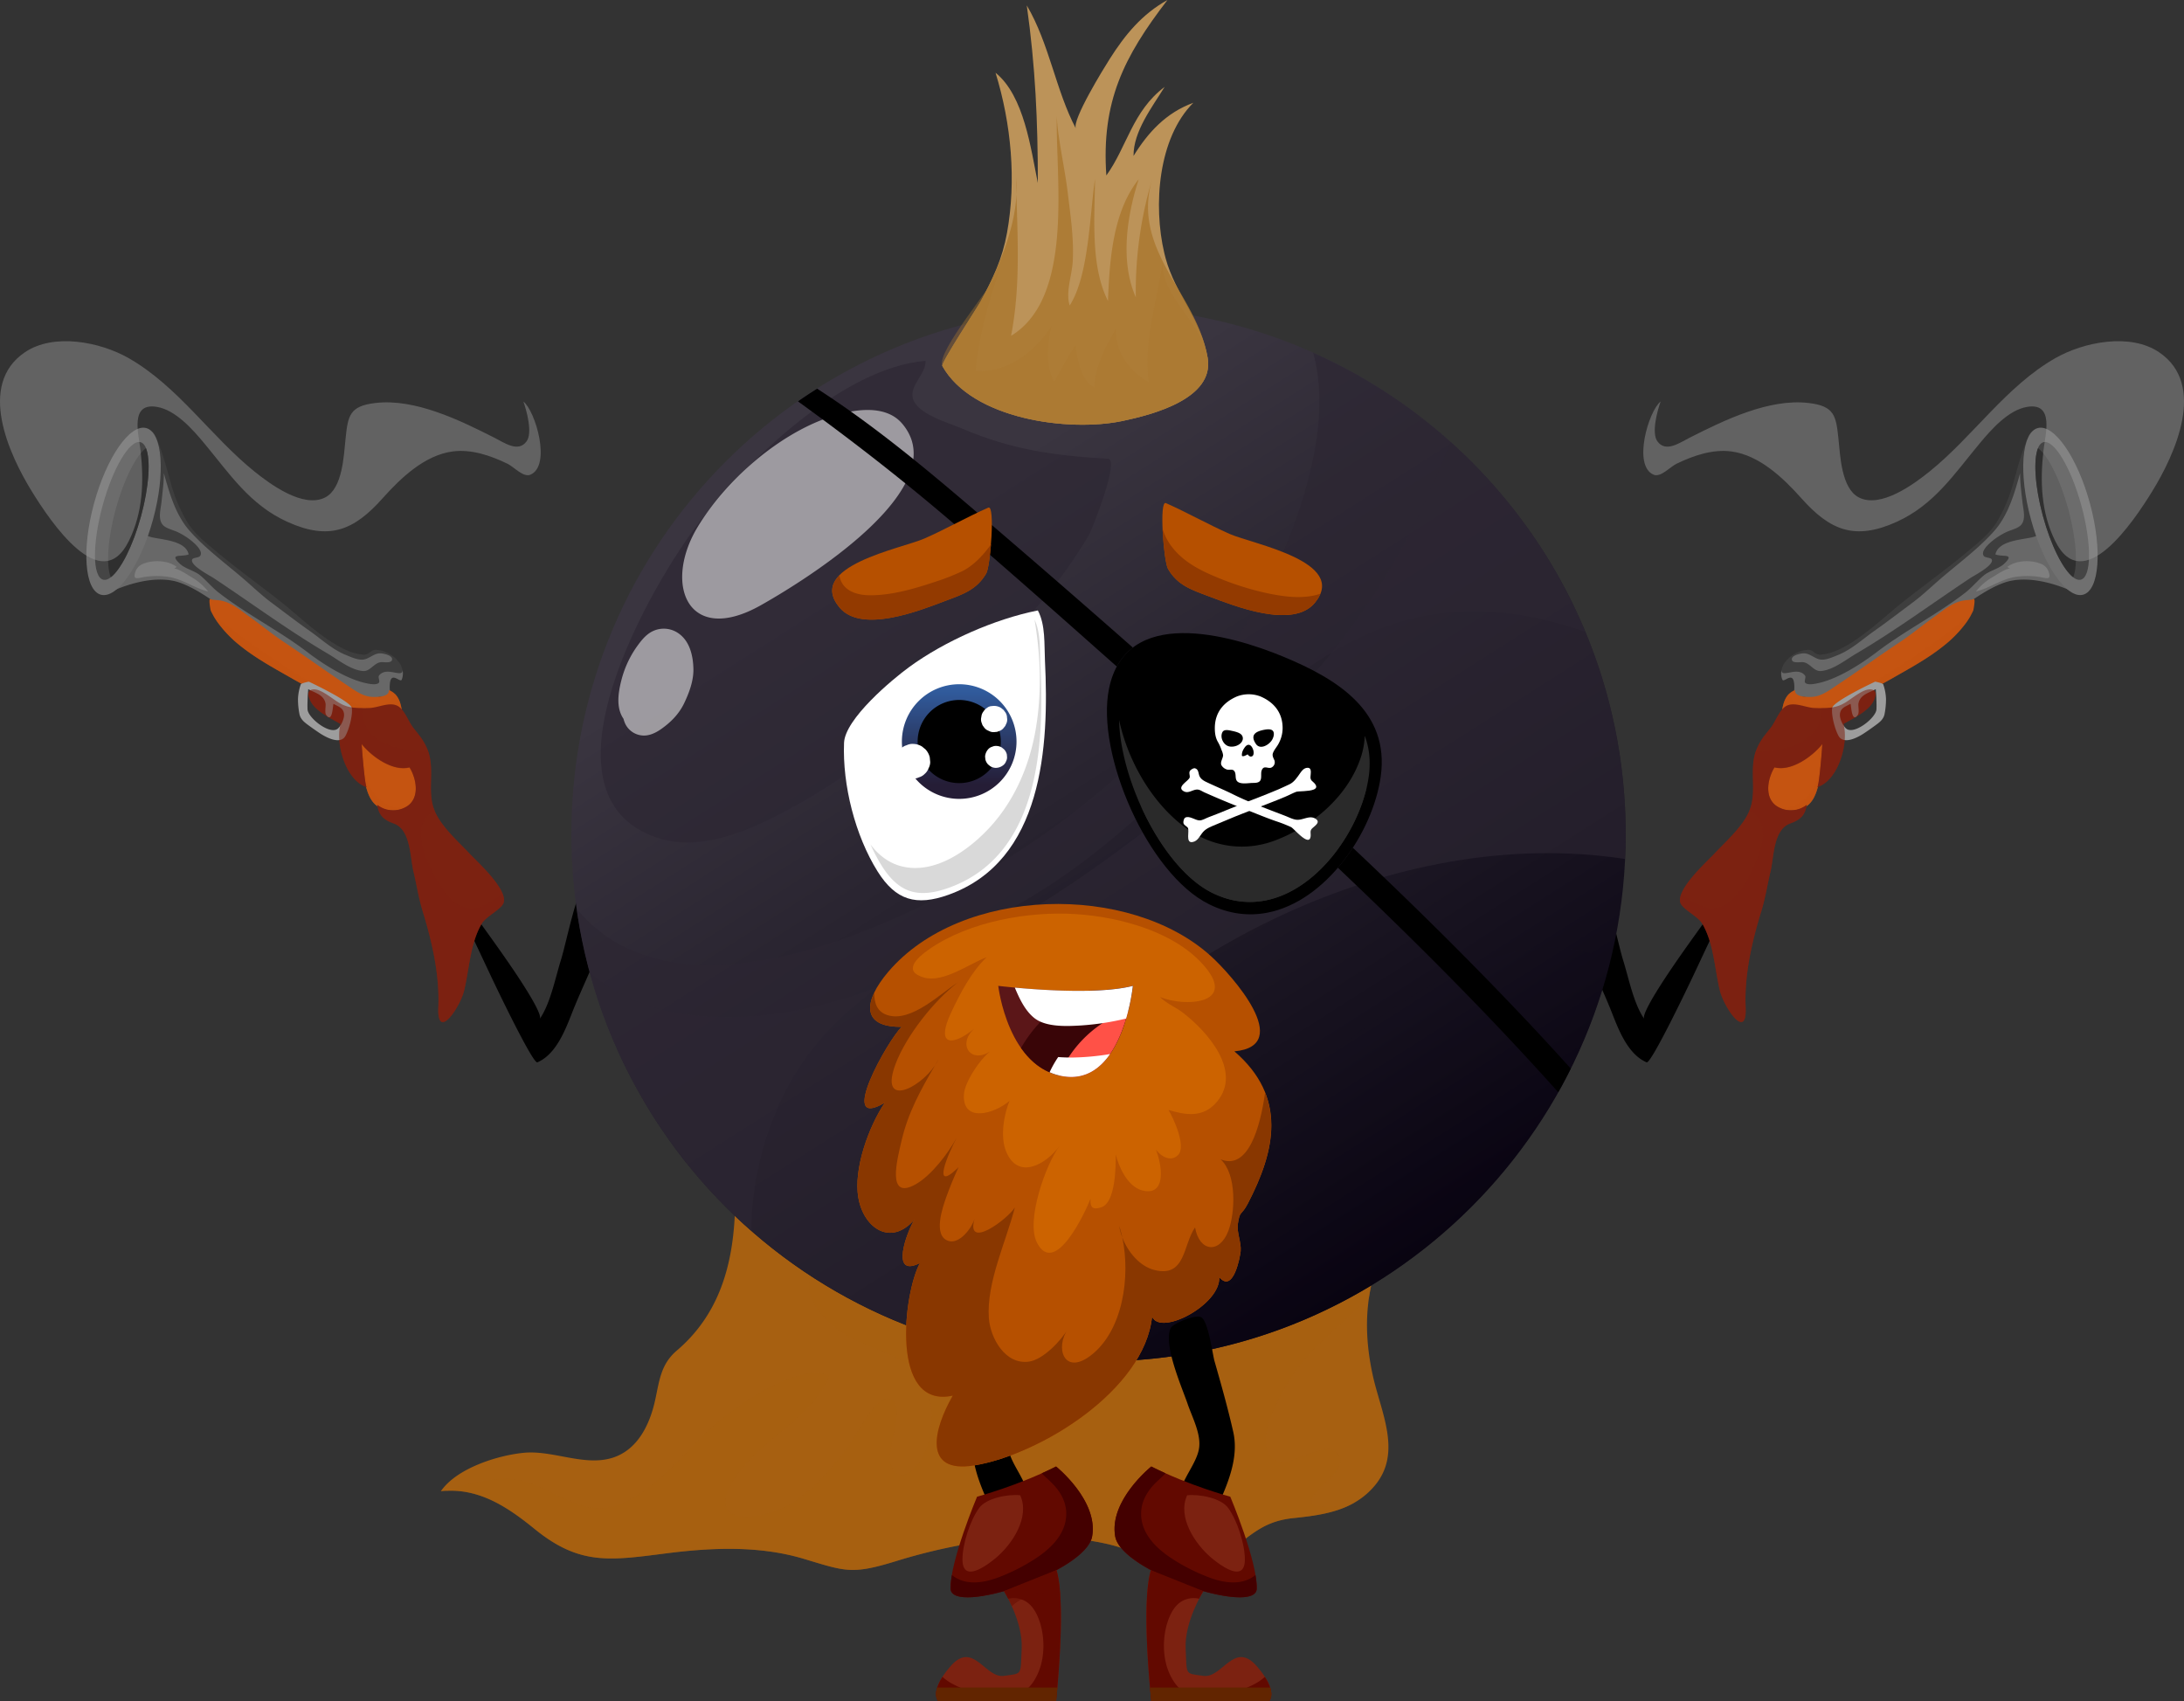 <svg xmlns="http://www.w3.org/2000/svg" xmlns:xlink="http://www.w3.org/1999/xlink" viewBox="0 0 1685.74 1313.11"><rect x="0" y="0" width="1685.74" height="1313.11" fill="#333333" stroke="none"/><defs><style>.cls-1{isolation:isolate;}.cls-2{fill:#3e3e3e;}.cls-10,.cls-12,.cls-3,.cls-9{fill:#9d9d9d;}.cls-13,.cls-15,.cls-19,.cls-22,.cls-23,.cls-3,.cls-30{mix-blend-mode:multiply;}.cls-10,.cls-12,.cls-15,.cls-22,.cls-3{opacity:0.45;}.cls-4{fill:#707070;}.cls-5{fill:#454545;}.cls-6,.cls-7{fill:#c55411;}.cls-7{mix-blend-mode:color-burn;opacity:0.52;}.cls-13,.cls-8{fill:#7c2211;}.cls-10,.cls-17,.cls-36{mix-blend-mode:screen;}.cls-11{fill:#2f2f2f;}.cls-13{opacity:0.55;}.cls-14,.cls-15{fill:#a76011;}.cls-16{fill:url(#Безымянный_градиент_116);}.cls-17{fill:#2c2632;opacity:0.64;}.cls-18{fill:#fcfcfc;opacity:0.53;}.cls-19{opacity:0.59;fill:url(#Безымянный_градиент_116-2);}.cls-20,.cls-22{fill:#620900;}.cls-21{fill:#400;}.cls-23{fill:#622500;}.cls-24{fill:#bc9359;}.cls-25{fill:#fff;}.cls-26{fill:#b65000;}.cls-27{fill:#cc6300;}.cls-28{fill:#5b1618;}.cls-29,.cls-30{fill:#ab7830;}.cls-29{opacity:0.84;}.cls-30{opacity:0.39;}.cls-31{fill:#d9d9d9;}.cls-32{fill:#893700;}.cls-33{fill:#390507;}.cls-34{fill:#ff5147;}.cls-35{fill:#933a00;}.cls-36{fill:#2a2a2a;}.cls-37{fill:url(#Безымянный_градиент_110);}</style><linearGradient id="Безымянный_градиент_116" x1="696.19" y1="405.46" x2="1092.58" y2="1028.36" gradientUnits="userSpaceOnUse"><stop offset="0" stop-color="#3a3540"/><stop offset="1" stop-color="#05000e"/></linearGradient><linearGradient id="Безымянный_градиент_116-2" x1="678.13" y1="416.93" x2="1074.53" y2="1039.85" xlink:href="#Безымянный_градиент_116"/><linearGradient id="Безымянный_градиент_110" x1="740.38" y1="605.18" x2="740.38" y2="512.22" gradientUnits="userSpaceOnUse"><stop offset="0" stop-color="#251d36"/><stop offset="1" stop-color="#346dba"/></linearGradient></defs><g class="cls-1"><g id="Слой_2" data-name="Слой 2"><g id="_Layer_" data-name="&lt;Layer&gt;"><path d="M353.58,688.14c12.77,18.44,26.22,36.4,38.94,54.91,3.66,5.31,27,39.13,24.11,43.35,8.23-12,11.83-31,16.33-45.47,5.47-17.52,15.05-72.94,32.53-82.2,23.79-12.61,3.36,54.7.51,63.44-6.57,20.27-16.68,39.77-24.47,59.59-5.27,13.41-12.37,32-26.75,38.16-3.52,1.5-34.3-63.16-37-69-9.43-20-18.71-40.27-29.1-59.74A2.91,2.91,0,0,1,353.58,688.14Z"/><path class="cls-2" d="M106.94,341.47c-.63,1-1.16,1.92-1.51,2.52-6,10.12-12,20.21-16.44,31.13a135.74,135.74,0,0,0-7,24.44c-1.54,7.85-.65,15.37-.65,23.38,0,3.75,1.12,35.33,1.26,35.27,15.36-7.8,38.26-14.42,55.34-8.78,15.81,5.21,32.23,19,46.11,28,20.38,13.23,39.51,28.41,59.84,41.47,12.92,8.29,24.87,15.63,29.77,31.14,5.24,16.62,3.66,35.49,7.69,52.51,2.26,9.53,4.78,18.5,14.15,21.8,6.7,2.35,19.64,1.4,24.16-4.23,8.7-10.83-4.93-46.61-7.91-59.79-2.33-10.3-11-18.83-11-29.76,0-14.59,8.05-3,9.27-6,4.69-11.62-9.14-23.19-20.5-23-3.18.07-4.82,4-9,3.73-20.88-1.33-46.65-27.24-62.17-39.57C201.09,452,183.09,439.2,166.15,425c-8.09-6.79-16.34-13.32-21.84-22.43A119.16,119.16,0,0,1,132,373.42c-3.26-11.42-5.85-22.37-10.57-33.31-.81-1.89-2.11-6.41-4.34-7.1C113.44,331.91,109.33,337.62,106.94,341.47Z"/><path class="cls-3" d="M82.46,425.87c5.26-7.66,9.12-16.26,13.05-24.48,6.83,4.71,13.46,11.26,21.46,13.23,8.2,2,26.45,2.56,28.65,13.3-5.57,2.16-15.44-1.1-6.88,7.1,4.18,4,11.16,5.32,15.7,9,5,4.1,9,9.16,14.17,13.22,21.85,17,46.63,29.32,68.66,46.09,12,9.17,29.62,20.48,44.83,23.86,2.32.52,8.26,1.88,10.3-.2,1.1-1.14-.79-4.29.09-5.49,5.69-7.66,18.34,2.18,18.22-4.23a12.51,12.51,0,0,1-.64,7.28c-1.22,3-9.31-8.6-9.27,6a24.42,24.42,0,0,0,1.43,7.87,28.37,28.37,0,0,0-7.47-.82c-26.94,2,5.21,51.3-14.37,59.86-2.76-15.64-1.95-32.44-6.69-47.44-4.9-15.51-16.85-22.85-29.77-31.14-20.33-13.06-39.46-28.24-59.84-41.47-13.87-9-30.3-22.79-46.11-28-17.08-5.64-40,1-55.34,8.78-.11.06-.9-21.36-1.17-31C81.8,426.76,82.14,426.32,82.46,425.87Z"/><path class="cls-4" d="M72.6,388.49C62.93,424,65.28,455.56,77.85,459s30.61-22.59,40.28-58.1,7.33-67.07-5.24-70.5S82.28,353,72.6,388.49Z"/><path class="cls-5" d="M79.19,390.28c-8,29.31-7.83,54.87.38,57.11s21.31-19.72,29.29-49,7.81-54.87-.38-57.1S87.16,361,79.19,390.28Z"/><path class="cls-6" d="M169.63,463.4c-2.78-.4-4.92-.23-7.35-1.06-1.5-.5.25,8.61.37,8.9a53.71,53.71,0,0,0,6.15,10.2,92,92,0,0,0,17,17.26c12.43,9.92,26.51,17.46,40.28,25.33,11.67,6.68,43.09,22.74,43.09,22.74s7.27,35.14,12.17,55.78c2.26,9.53,4.78,18.5,14.15,21.8,6.7,2.35,19.64,1.4,24.16-4.23,8.18-10.2,0-31.54-3-42.31-2.51-9-5.56-17-6.23-26.27-.53-7.47-2.4-16.11-10.35-18.91.77,5.44-9.37,5.36-12.61,5.26-7.67-.27-14-5.34-20.28-9.49-16.1-10.68-31.73-22.09-47.83-32.74-9.16-6.05-17.76-13.32-26.85-19.71-7.06-5-13.49-10.85-22.29-12.45A4.09,4.09,0,0,0,169.63,463.4Z"/><path class="cls-7" d="M175.8,483.11c22.75,17.28,46.47,33.83,71.55,47.56,13.6,7.46,47.49,25.89,57.56,5,4,4,5.14,10.25,5.54,15.89a56.14,56.14,0,0,0,.75,5.63c-.69-.08-1.37-.24-2.06-.29a9.38,9.38,0,0,0-1.06,0A21.61,21.61,0,0,0,297.77,560a27.74,27.74,0,0,0-6.58,5.59,36.92,36.92,0,0,0-8.38,34.23A35.18,35.18,0,0,0,290.2,614a30.41,30.41,0,0,0,5.48,4.83,17.89,17.89,0,0,0,3.4,2,34.54,34.54,0,0,0,4.52,1.79,29.37,29.37,0,0,0,4.91.79,20.58,20.58,0,0,0,6.35-.5,15.91,15.91,0,0,0,2.87-1l.26-.13c-5.49,4.18-16.45,4.75-22.45,2.65-9.37-3.3-11.89-12.27-14.15-21.8-4.9-20.64-12.17-55.78-12.17-55.78S237.8,530.71,226.12,524c-13.76-7.87-27.84-15.41-40.27-25.33a92,92,0,0,1-17-17.26,62.92,62.92,0,0,1-4.32-6.75C168.27,477.59,172.17,480.36,175.8,483.11Z"/><path class="cls-8" d="M323.4,567.22c-1.33-1.75-2.75-3.51-4.24-5.39-3.84-4.84-6.28-12.8-11.27-16.39-6.25-4.49-15.78.82-22.61,1-8.45.27-15.64.53-23.29-3.89-5-2.87-12.38-9.37-18.07-10.39-4.17-.76-7.87,1.15-4.46,8.45,3.86,8.26,15.92,13.7,23.4,18.08-4.15,14.65,3.85,43.62,20.19,48.76-1.4-.44-3.78-29.9-3.86-33.26,7.6,9.62,23.94,21.38,36.91,18,5.85,9.52,8.3,25.43-3.88,31.15a19.8,19.8,0,0,1-21-2.18c1.18,8.38,5.36,11.68,12.78,14.36,13.09,4.75,12.46,25.9,15.14,37,2.45,10.25,4,20.63,7.12,30.73,7.26,23.61,13.15,49.26,12.08,74.14-1.14,26.62,16.81-.08,19.9-12.89,4.08-16.89,4.64-36.45,13.64-51.76,3.23-5.51,15.35-11.13,16.87-16.11,3.18-10.43-20.28-31.44-26.25-37.82-9-9.63-22.55-21.36-27.37-34-5.51-14.45.53-30.36-4.68-45.19A44.65,44.65,0,0,0,323.4,567.22Z"/><path class="cls-9" d="M231.16,551.24c.78,3.78,3.61,6.09,6.56,8.26,3.1,2.27,6.23,4.5,9.44,6.62,4.65,3,15.54,8.91,19.46,1.89,2.78-5,5.71-15.76,4.94-21.55-.68-5.14-33.17-20.34-33.17-20.34s-5.09.91-6.21,2A38.82,38.82,0,0,0,230,539.47,60,60,0,0,0,231.16,551.24Zm6.34-13.6c.06-1.84.3-3.8.39-5.75,5.34,2.92,12.05,4.29,13.37,11,.38,2-.83,7.12.52,8.94,4.63,6.23,5-5.68,5.59-8.62,3.75,2.15,7.47,3,8.14,7.56.51,3.48-2,8.89-4.44,11.3-5.94,5.89-23.4-8-23.69-14.57C237.22,544.23,237.39,540.92,237.5,537.64Z"/><path class="cls-10" d="M239.09,487c-10.13-7.16-19.84-14.62-29.81-22.07-7.16-5.33-13.55-11.44-20.29-17.29-14.13-12.27-30.06-23.81-42.5-37.81-11-12.33-15.68-29.16-20.05-44.68.08,7.35-1.06,15.07-1.8,22.39-.54,5.33-3.09,13.71,1.44,18,2.79,2.64,8.17,3.64,11.63,5.43a52.81,52.81,0,0,1,12.69,8.71c1.87,1.83,5.88,5.9,4.34,9-1.05,2.14-5.74,1.39-6.44,3.2-1.74,4.48,13.83,12.44,16.46,14.18,29.42,19.5,57.87,40.61,88.36,58.5,7.88,4.64,17.52,12.51,27,13.34,5.46.47,8.11-5.72,13.4-6.77,2.29-.47,9.1,1.33,9.13-2.36,0-3.31-7.68-4.7-9.93-4.5-4.6.4-8,4.36-12.49,4.81-4.18.42-9.4-2-13.28-3.58C256.5,501.28,248.14,493.36,239.09,487Z"/><path class="cls-3" d="M110,435.37a9.91,9.91,0,0,0-5.58,6.24c-1.89,5.81,1.31,4.81,5.46,4a60,60,0,0,1,19.91-.4c11.21,1.62,20.35,8.83,30.86,11.3a43.44,43.44,0,0,0-12.24-10.67c-2.28-1.34-11.9-7.84-14.18-6.86a10.77,10.77,0,0,0,2.13-1.44c-6.61-5.17-18.29-5.53-25.86-2.38Z"/><path class="cls-11" d="M108.86,398.36c-6.26,22.95-15.63,41.32-23.36,47.18-3.69-9-2.45-29.56,3.81-52.51s15.63-41.31,23.35-47.16C116.33,354.83,115.11,375.42,108.86,398.36Z"/><path class="cls-12" d="M19.13,271.94c22.34-15.21,58.23-8,80,4.37,38.18,21.7,63.54,60.46,97.34,87.66,12,9.66,37.63,28.64,54.52,19.95,13.53-7,14.35-32.36,15.75-45.53,1.83-17.41,2.95-25,22.88-27.34,30.7-3.66,65.3,13.28,91.87,26.74,7.9,4,18.59,11.74,25,2.79,4.78-6.63-.18-24.25-2.53-30.69,9.32,7.25,21.85,49.69,5.36,56.52-5.39,2.23-12.55-6-17.59-8.47-13.12-6.35-28-11.44-42.51-9.48-21.57,2.92-40,20.55-53.93,36.17-22,24.65-41.08,32.78-73.35,18.2-29.15-13.17-44.65-37.1-64.37-60.77-8.79-10.56-22-25.57-36.36-28-21.34-3.65-14.16,21.23-12.78,33.24,2.78,24.05,1.94,48.2-9,70.28-21.4,43.37-60.37-14.9-74.6-37.89C6.92,350.74-17.75,297,19.13,271.94Z"/><path class="cls-13" d="M243.92,532.2c5.69,1,13.07,7.52,18.07,10.39,6,3.45,11.65,4,17.88,4a25.72,25.72,0,0,0,8.4,21.36c7,6,16.1,9.16,25.1,10.68A84.57,84.57,0,0,0,330.49,580c5.07,14.78-.87,30.6,4.62,45,.12.3.29.58.41.88-.47.26-1,.48-1.45.8-15.29,9.79-8,28.72-2.15,41.86a115.33,115.33,0,0,0,7.51,13.82c4.44,7.31,9.83,14.67,18.2,17.63,11.16,4,21.18-3.85,30.34-10,1,2.55,1.36,4.9.76,6.87-1.52,5-13.65,10.6-16.87,16.11-9,15.31-9.56,34.87-13.65,51.76-3.08,12.81-21,39.51-19.89,12.89,1.07-24.88-4.82-50.53-12.08-74.14-3.1-10.1-4.67-20.48-7.12-30.73-2.68-11.14-2.05-32.29-15.14-37-7.42-2.68-11.6-6-12.78-14.36a19.8,19.8,0,0,0,21,2.18c12.18-5.72,9.73-21.63,3.88-31.15-13,3.34-29.31-8.42-36.91-18,.08,3.36,2.46,32.82,3.86,33.26-16.34-5.14-24.34-34.11-20.19-48.76-7.48-4.38-19.54-9.82-23.4-18.08C236.05,533.35,239.75,531.44,243.92,532.2Z"/><path d="M1332.16,688.14c-12.76,18.44-26.22,36.4-38.94,54.91-3.65,5.31-27,39.13-24.12,43.35-8.22-12-11.82-31-16.32-45.47-5.47-17.52-15.06-72.94-32.53-82.2-23.79-12.61-3.35,54.7-.52,63.44,6.57,20.27,16.69,39.77,24.48,59.59,5.26,13.41,12.37,32,26.75,38.16,3.51,1.5,34.29-63.16,37-69,9.43-20,18.72-40.27,29.11-59.74A2.91,2.91,0,0,0,1332.16,688.14Z"/><path class="cls-14" d="M1058.37,992.17a406.72,406.72,0,0,1-491.23-54c-2,40.71-13.11,77.26-44.71,104.19-12.34,10.52-13.4,22.85-16.71,38.09-4.07,18.74-13.42,38.71-33.23,44.77-21.82,6.68-45.9-6.17-68.42-3.91-20.39,2.05-51.72,12-63.81,29.66,28.52-3.23,51.2,11.84,72.41,29.11,34.66,28.21,58,24.38,101.29,18.85,35.15-4.49,72.06-6.13,106.34,4.16,32.5,9.76,37.14,12.37,71.7,1.69,49.5-15.29,111.18-24.94,162.83-13.09,30.47,7,56.88,26.5,86.77,9.4,22.42-12.83,29.75-26.61,56.74-29.41,23.28-2.4,46.55-5.69,62.73-25,21.55-25.66,4.55-57.07-1.6-85.69C1054.16,1036.28,1053.64,1014,1058.37,992.17Z"/><path class="cls-15" d="M1030.22,1162.57c-45,2.33,9.41-22.38,4.19-37.38-6.28-18.06-36.62,6.48-47.18,2.68-23.4-8.4,0-48.69,6.86-60.44,15.51-26.56,41.71-44.19,62.7-66.62.44-2.89,1-5.77,1.58-8.64A406.82,406.82,0,0,1,627,985.52c-9.76,14.37,11.1,35.14,22.47,42.75,23.56,15.79,55.74,15.79,66.48,46.53,5.52,15.8,3.73,37.89-5.55,52-7.11,10.82-16.07,17.61-22.81,3.58-4.69-9.79,14.93-51.06-2.6-50.9-10.33.08-24.44,29-29.67,36-11.78,15.78-24.51,31.13-40.85,42.36-26.79,18.41-76.45,21.66-43.68-21.74,19.6-26,57.53-43.67,69.5-74.33-24.12-10.66-70.75,22.59-87.13,36.41-23.82,20.08-54.61,63.65-88.73,65.72-24.74,1.51-45.82-22.51-72.69-22.48-13.61,0-32.09,2.74-47.74,9.27,26.77-1.56,48.39,12.9,68.66,29.39,34.66,28.21,58,24.38,101.29,18.85,35.15-4.49,72.06-6.13,106.34,4.16,32.5,9.76,37.14,12.37,71.7,1.69,49.5-15.29,111.18-24.94,162.83-13.09,30.47,7,56.88,26.5,86.77,9.4,22.42-12.83,29.75-26.61,56.74-29.41,16.78-1.73,33.52-4,47.64-12.26C1039.5,1161.1,1033.93,1162.38,1030.22,1162.57Z"/><path class="cls-16" d="M1254.8,643.89c0,224.72-182.17,406.89-406.89,406.89S441,868.61,441,643.89,623.21,237,847.91,237,1254.8,419.18,1254.8,643.89Z"/><path class="cls-17" d="M840.77,412.42c-21.46,36.69-50,69.22-81.65,98.51C717.55,549.32,667.26,591.74,618,619.54c-31.76,17.91-74.19,39.6-111.41,26.82-97.68-33.56-3.09-197.22,33.9-244.21,37.31-47.38,110-118.18,173.88-123.68.56,9.82-12,18.73-9.89,28.44,2.74,12.61,27.31,19.25,37.92,23.79,38.81,16.58,71.29,20.95,112.94,23.38C864.33,354.61,843,408.59,840.77,412.42Z"/><path class="cls-17" d="M639.75,795C686.24,746,751.48,720.88,807.49,685,855.05,654.62,895,615.3,936.07,576.89c38.36-35.9,78.76-71.52,128.16-91.21,51.88-20.68,107.75-16.38,159.41,2a408.42,408.42,0,0,0-210.07-215.42c.11.42.26.83.36,1.25,8.56,32.84,3.55,68.59-5.33,100.79-41.55,150.7-170.52,267.12-309,330.42C666.22,720,631.33,733.11,595.1,739.91c-34.28,6.43-71.39,8-104.35-5.17a111.56,111.56,0,0,1-45.59-33.31A406.25,406.25,0,0,0,579.78,949.86C580.73,893.09,600.72,836.22,639.75,795Z"/><path class="cls-18" d="M703,337.93A38.71,38.71,0,0,0,696.38,327c-13.79-16.32-41.11-10.43-58.31-4.29-39.09,13.95-78.16,48.7-99.48,83.85-27,44.5-7.64,92.3,48.7,60.56C615.19,451.39,721.9,387.08,703,337.93Z"/><path class="cls-18" d="M523,488.35a19.74,19.74,0,0,0-19.57-1c-5.25,2.67-8.94,7.61-12.27,12.28a78.54,78.54,0,0,0-11.73,26.12c-2.33,9.38-3.94,20.66,1.81,29a22.71,22.71,0,0,0,1.37,3.89,16.06,16.06,0,0,0,13,9c5.26.53,10.35-1.91,14.54-4.83,7.41-5.16,13.83-11.59,17.8-19.8s7.41-17.5,7.27-26.57C535,506.06,532.41,494.39,523,488.35Z"/><path class="cls-19" d="M1236.64,739.36c-17.7-8.44-39.14-9.76-58.62-6.44-46,7.84-87.72,33.78-125,60.6-38.56,27.75-74,59.6-108.51,92.2-38.31,36.25-75.37,73.91-120.38,102-28.45,17.79-60.13,32.2-93.57,36.93a163.84,163.84,0,0,1-21.9,1.51,405.23,405.23,0,0,0,139.24,24.57c190.65,0,350.48-131.22,394.58-308.23C1240.59,741.44,1238.67,740.33,1236.64,739.36Z"/><path d="M793.76,1157.91a52.61,52.61,0,0,0-2.21-10.61c-3.38-9.28-11.3-19.11-13.14-28.53-2.24-11.44,5.11-24.75,8.69-35.29,4-11.83,19.44-46.65,12.87-58.71-1.74-3.19-18.37-10.38-23.18-8.19-5.66,2.59-9,28.9-10.4,33.75-5.2,18.14-10.38,36.44-14.55,54.86-3.81,16.89,2,34.17,8.61,49.56,3.61,8.37,10.72,37.08,22,36.45C794.44,1190.54,795.39,1171.29,793.76,1157.91Z"/><path class="cls-20" d="M754.15,1155.18s31.91-8.63,61-23.31c0,0,32.85,26.33,27.81,54.06s-108.5,61.29-109.2,40.32S754.15,1155.18,754.15,1155.18Z"/><path class="cls-8" d="M774.91,1228.05s14.71,23.37,13.69,44.34.9,19-13.69,21.06-23.69-27.53-41.17-7.51-9.43,27.17-9.43,27.17h90.82c1.8-17.65,7.26-77.95.33-101.29Z"/><path class="cls-21" d="M815.13,1131.87c-3.66,1.85-7.37,3.58-11,5.23l.43.48c.92,1,1.88,1.87,2.84,2.77a93.17,93.17,0,0,1,6.66,6.52c5.58,6.36,9.2,13.73,8.92,22.37-.47,15-12,26-23.77,33.71a148.62,148.62,0,0,1-27.95,14.25c-11.6,4.5-26.14,7-36.5-1.58a54.92,54.92,0,0,0-1,10.63c.7,21,104.16-12.58,109.2-40.32S815.13,1131.87,815.13,1131.87Z"/><path class="cls-20" d="M815.46,1211.82l-40.55,16.23s1.38,2.22,3.27,5.87a18.39,18.39,0,0,1,12.18,1.33c6.49,3.09,10.15,10.27,12.26,16.79,3.75,11.64,3.82,26.33-.75,37.75-2.79,7-7.11,13.72-14.1,17.16-5.2,2.55-10.91,2.91-16.6,2.42-12.85-1.08-26.57-4.18-37.79-10.76a39.76,39.76,0,0,1-5.94-4.39c-8.84,13.72-3.13,18.89-3.13,18.89h90.82C816.93,1295.46,822.39,1235.16,815.46,1211.82Z"/><path class="cls-8" d="M747.7,1212.82c-2.86-.59-4.79-3.21-4.81-9.15,0-11.83,5.84-30.18,12.9-39.83,5.56-7.59,22.12-10.81,31.66-9.77,7.71,16.86-6.11,37.71-18.7,48.28C763.76,1206.54,753.7,1214.1,747.7,1212.82Z"/><path class="cls-22" d="M788.49,1234.42a40.79,40.79,0,0,1,16.43-4.77,20.92,20.92,0,0,1,8.42,1.7,12.32,12.32,0,0,1,3.59-.58l1.41.19c-.5-7.52-1.4-14.17-2.88-19.14l-40.55,16.23a107.52,107.52,0,0,1,6.08,11.69A30.79,30.79,0,0,1,788.49,1234.42Z"/><path class="cls-23" d="M723.35,1302.48c-2.41,7.58,1,10.63,1,10.63h90.82c.27-2.66.62-6.32,1-10.63Z"/><path class="cls-17" d="M750.94,912.54C809.05,823.14,893.29,750.75,990,706.05c82.09-37.95,174.73-56.89,264.31-43.07.28-6.33.48-12.69.48-19.09,0-120.33-52.27-228.41-135.3-302.91-17,44-37.66,86.49-64.29,125.74-42.11,62.08-96.17,114-154.39,160.89-63.44,51-132.32,95.72-207.37,127.74-51.66,22-109.36,35.47-165.63,27.13-25.28-3.75-49.57-13-69.38-29.39-1.16-1-2.21-2-3.33-3.06,34.27,127.14,128.61,229.57,250.66,275.12C710.65,985.07,729.14,946.08,750.94,912.54Z"/><path class="cls-24" d="M898.67,195.28c.33,1.42.68,2.8,1.05,4.16,7.34,27.12,27.81,48.7,32.44,76.84,5.18,31.36-42.14,43.66-65.8,48.63-41.36,8.7-116-1.26-139-42.45-1.24-2.23,27-45.15,29.61-50,9.46-17.36,16.68-32.72,20.29-52.67,7.35-40.64,3.28-84.31-8.85-123.65,22.14,17.89,27.25,58.77,32.65,85.13,0-47.73-1.85-89.6-8.54-137.12C809.93,33.59,815,70.12,830.45,99.23c-3.35-6.32,21.81-47,26.07-53.69,11.82-18.69,25-34.68,44.6-45.54C867.26,44,850,78.64,853.94,135.42c15.86-21.84,20.14-49.75,45-68.35-9.75,15.74-24.2,34.42-24,53.26,11.23-18.16,25.07-33.31,46.15-41C893.87,106.46,890,158.65,898.67,195.28Z"/><path class="cls-25" d="M732,690.64c-24.85,8.88-40.61,4.23-54.59-18-17.38-27.71-27.21-66.76-25.93-99.29.73-18.55,37.22-49,50.31-58.53,27.38-20,66.06-37.08,99.28-43.67,6,11.15,4.88,26.27,5.49,38.76C809.86,576.05,805.11,664.51,732,690.64Z"/><path d="M978.12,704.44c45.49-8.75,81.55-61.89,87.6-105.06,7.07-50.4-33.5-75.25-74.91-92.44C948.25,489.29,869,467.63,856,531.52c-10.26,50.35,30,143.08,77.27,166.41C948.7,705.57,963.88,707.19,978.12,704.44Z"/><path d="M874.42,499.84q-59-52-118.67-103c-40-34.23-80.75-68.34-125.06-96.86q-7.52,4.74-14.78,9.79c38.27,27.69,75.66,56.59,111.71,87.12,45.41,38.46,89.87,78.1,134.43,117.58A45,45,0,0,1,874.42,499.84Z"/><path d="M1173.16,782.27c-41.71-43.95-84.92-86.45-129-128a146.18,146.18,0,0,1-11.51,15.43c37,35.09,73.45,70.8,108.88,107.52q31.2,32.31,61.21,65.76,5.06-9,9.66-18.25C1199.48,810.41,1186.44,796.24,1173.16,782.27Z"/><path class="cls-26" d="M940.88,985.48c11.11,13.67,16.42-16.17,16.73-19.89.55-6.82-3.11-14.29-2.17-20.9,1.55-10.93,2.5-5.77,7.74-15.84,21.13-40.67,30.65-82.06-10.4-117.4,46.76-4.35-2.27-59.06-17.9-73.3-62.42-56.92-192.79-54.54-249.35,12C667,771.94,663.73,793,696,792.52c-10.26,9.5-50.61,80.79-13.09,58.57-12.45,18.61-24.28,51.27-20.39,73.4,4.13,23.5,25.12,37.82,43.34,16.73-6,9.63-19.19,45.55,4.2,33.61-12.57,22.78-23.5,113,25.32,102.35-15.23,26.52-23,60.3,16.4,53.89,51.14-8.32,131.61-58.18,137.46-114.91,6.42,15.48,53.72-9.58,51.8-30.84C940.25,984.58,940.19,984.63,940.88,985.48Z"/><path class="cls-27" d="M939.5,850.12c19.34-23.46-7.43-53.82-26.32-68.41-5.63-4.36-12.94-7.17-17.7-12.15,19.35,7.81,57.82,5.37,35.47-22.31-22.58-28-66.6-39.52-100.45-41.73-36.45-2.38-82,5.66-112.7,26.7-11.1,7.62-20.82,17.55-4.67,22.25,15,4.35,35.17-10.78,48.45-15.67-11.64,10.88-20.85,28.59-27.49,42.8-12,25.64.68,26.29,17.91,12.39-13.56,12-2.39,28.35,13.75,16.51-7.73,4.64-21.23,24.17-21.76,34.37-1.15,21.7,23.12,15.07,35.23,4.79-4,9.73-7.54,27.05-2.67,39,9.24,22.69,31.18,9.75,41.21-4.18-10.23,13.59-26.19,57.5-17.38,74.61,13.78,26.76,37-22.86,41.35-33.83-.54,7.16,2.18,8.54,8.26,6.56,11.16-3.63,11.24-31.59,11.22-40.77,2,8.23,8.55,24.63,20.43,27.72,21.16,5.53,14.74-26,7.43-38.08,1.89,8.61,13.28,18.27,20.39,10.6,6.24-6.74-3.76-28.4-7.53-34.61C914.75,860.48,928.62,863.32,939.5,850.12Z"/><path class="cls-28" d="M770.51,760.91s70.27,8.64,103.91,0c0,0-7.51,75.26-52,70S770.51,760.91,770.51,760.91Z"/><path class="cls-2" d="M1578.8,341.47c.63,1,1.16,1.92,1.5,2.52,6,10.12,12,20.21,16.44,31.13a134.12,134.12,0,0,1,7,24.44c1.55,7.85.67,15.37.67,23.38,0,3.75-1.14,35.33-1.27,35.27-15.37-7.8-38.27-14.42-55.34-8.78-15.81,5.21-32.24,19-46.11,28-20.37,13.23-39.51,28.41-59.84,41.47-12.92,8.29-24.86,15.63-29.76,31.14-5.26,16.62-3.66,35.49-7.69,52.51-2.27,9.53-4.79,18.5-14.16,21.8-6.69,2.35-19.65,1.4-24.16-4.23-8.7-10.83,4.93-46.61,7.91-59.79,2.33-10.3,11-18.83,11-29.76,0-14.59-8-3-9.25-6-4.7-11.62,9.12-23.19,20.49-23,3.18.07,4.83,4,9,3.73,20.88-1.33,46.65-27.24,62.17-39.57,17.29-13.74,35.3-26.58,52.23-40.77,8.09-6.79,16.36-13.32,21.85-22.43a119.55,119.55,0,0,0,12.35-29.16c3.26-11.42,5.85-22.37,10.57-33.31.81-1.89,2.09-6.41,4.34-7.1C1572.3,331.91,1576.4,337.62,1578.8,341.47Z"/><path class="cls-3" d="M1603.28,425.87c-5.26-7.66-9.13-16.26-13-24.48-6.83,4.71-13.45,11.26-21.47,13.23-8.2,2-26.45,2.56-28.63,13.3,5.56,2.16,15.44-1.1,6.86,7.1-4.17,4-11.14,5.32-15.7,9-5,4.1-9,9.16-14.16,13.22-21.85,17-46.64,29.32-68.65,46.09-12.07,9.17-29.64,20.48-44.83,23.86-2.34.52-8.27,1.88-10.3-.2-1.11-1.14.78-4.29-.11-5.49-5.69-7.66-18.34,2.18-18.21-4.23a12.43,12.43,0,0,0,.65,7.28c1.2,3,9.3-8.6,9.25,6a24.14,24.14,0,0,1-1.41,7.87,28.26,28.26,0,0,1,7.46-.82c26.93,2-5.21,51.3,14.38,59.86,2.74-15.64,2-32.44,6.69-47.44,4.9-15.51,16.84-22.85,29.76-31.14,20.33-13.06,39.47-28.24,59.84-41.47,13.87-9,30.3-22.79,46.11-28,17.07-5.64,40,1,55.34,8.78.11.06.89-21.36,1.17-31C1603.93,426.76,1603.6,426.32,1603.28,425.87Z"/><path class="cls-4" d="M1613.13,388.49c9.68,35.51,7.32,67.07-5.24,70.5s-30.62-22.59-40.29-58.1-7.33-67.07,5.25-70.5S1603.46,353,1613.13,388.49Z"/><path class="cls-5" d="M1606.56,390.28c8,29.31,7.81,54.87-.39,57.11s-21.31-19.72-29.3-49-7.8-54.87.38-57.1S1598.57,361,1606.56,390.28Z"/><path class="cls-6" d="M1516.1,463.4c2.8-.4,4.92-.23,7.37-1.06,1.5-.5-.25,8.61-.39,8.9a54.14,54.14,0,0,1-6.13,10.2,92.38,92.38,0,0,1-17.07,17.26c-12.43,9.92-26.51,17.46-40.27,25.33-11.67,6.68-43.1,22.74-43.1,22.74s-7.27,35.14-12.15,55.78c-2.27,9.53-4.79,18.5-14.16,21.8-6.69,2.35-19.65,1.4-24.16-4.23-8.2-10.2,0-31.54,3-42.31,2.49-9,5.56-17,6.22-26.27.54-7.47,2.39-16.11,10.35-18.91-.76,5.44,9.38,5.36,12.63,5.26,7.66-.27,14-5.34,20.26-9.49,16.11-10.68,31.74-22.09,47.84-32.74,9.16-6.05,17.76-13.32,26.85-19.71,7.06-5,13.48-10.85,22.29-12.45A4,4,0,0,1,1516.1,463.4Z"/><path class="cls-7" d="M1509.93,483.11c-22.75,17.28-46.45,33.83-71.54,47.56-13.6,7.46-47.49,25.89-57.57,5-4,4-5.13,10.25-5.54,15.89a53.39,53.39,0,0,1-.75,5.63c.7-.08,1.38-.24,2.06-.29a9.51,9.51,0,0,1,1.07,0A21.6,21.6,0,0,1,1388,560a28,28,0,0,1,6.59,5.59,39.61,39.61,0,0,1,8.56,16.1,39,39,0,0,1-.19,18.13,34.93,34.93,0,0,1-7.39,14.12,30,30,0,0,1-5.47,4.83,17.89,17.89,0,0,1-3.4,2,34.12,34.12,0,0,1-4.53,1.79,29.09,29.09,0,0,1-4.9.79,20.6,20.6,0,0,1-6.35-.5,15.64,15.64,0,0,1-2.87-1l-.25-.13c5.48,4.18,16.44,4.75,22.44,2.65,9.37-3.3,11.89-12.27,14.16-21.8,4.88-20.64,12.15-55.78,12.15-55.78s31.43-16.06,43.1-22.74c13.76-7.87,27.84-15.41,40.27-25.33A92.38,92.38,0,0,0,1517,481.44a67.87,67.87,0,0,0,4.31-6.75C1517.46,477.59,1513.56,480.36,1509.93,483.11Z"/><path class="cls-8" d="M1362.33,567.22c1.34-1.75,2.75-3.51,4.24-5.39,3.84-4.84,6.29-12.8,11.28-16.39,6.24-4.49,15.78.82,22.6,1,8.45.27,15.64.53,23.31-3.89,5-2.87,12.36-9.37,18.06-10.39,4.17-.76,7.86,1.15,4.45,8.45-3.85,8.26-15.9,13.7-23.4,18.08,4.16,14.65-3.84,43.62-20.19,48.76,1.41-.44,3.79-29.9,3.87-33.26-7.61,9.62-23.94,21.38-36.91,18-5.84,9.52-8.3,25.43,3.87,31.15a19.81,19.81,0,0,0,21-2.18c-1.18,8.38-5.36,11.68-12.78,14.36-13.09,4.75-12.46,25.9-15.14,37-2.45,10.25-4,20.63-7.12,30.73-7.27,23.61-13.16,49.26-12.09,74.14,1.16,26.62-16.79-.08-19.89-12.89-4.09-16.89-4.65-36.45-13.64-51.76-3.23-5.51-15.35-11.13-16.87-16.11-3.19-10.43,20.28-31.44,26.26-37.82,9-9.63,22.53-21.36,27.36-34,5.51-14.45-.54-30.36,4.68-45.19A44.88,44.88,0,0,1,1362.33,567.22Z"/><path class="cls-9" d="M1455.74,539.47a38.82,38.82,0,0,0-2.18-11.37c-1.13-1.07-6.2-2-6.2-2s-32.5,15.2-33.18,20.34c-.77,5.79,2.15,16.56,4.93,21.55,3.93,7,14.81,1.16,19.46-1.89,3.23-2.12,6.35-4.35,9.45-6.62s5.78-4.48,6.57-8.26A60.89,60.89,0,0,0,1455.74,539.47Zm-7.38,8c-.29,6.57-17.77,20.46-23.69,14.57-2.44-2.41-5-7.82-4.45-11.3.68-4.58,4.4-5.41,8.15-7.56.63,2.94,1,14.85,5.59,8.62,1.35-1.82.13-7,.52-8.94,1.32-6.7,8-8.07,13.37-11,.09,2,.32,3.91.39,5.75C1448.36,540.92,1448.52,544.23,1448.36,547.49Z"/><path class="cls-10" d="M1446.64,487c10.14-7.16,19.85-14.62,29.82-22.07,7.15-5.33,13.56-11.44,20.29-17.29,14.13-12.27,30.07-23.81,42.5-37.81,10.93-12.33,15.67-29.16,20-44.68-.08,7.35,1,15.07,1.8,22.39.54,5.33,3.09,13.71-1.45,18-2.79,2.64-8.16,3.64-11.62,5.43a52.61,52.61,0,0,0-12.69,8.71c-1.89,1.83-5.88,5.9-4.35,9,1.06,2.14,5.74,1.39,6.45,3.2,1.73,4.48-13.83,12.44-16.46,14.18-29.42,19.5-57.87,40.61-88.36,58.5-7.88,4.64-17.53,12.51-27,13.34-5.44.47-8.1-5.72-13.39-6.77-2.29-.47-9.1,1.33-9.13-2.36,0-3.31,7.68-4.7,9.93-4.5,4.6.4,8,4.36,12.49,4.81,4.18.42,9.39-2,13.28-3.58C1429.23,501.28,1437.59,493.36,1446.64,487Z"/><path class="cls-3" d="M1575.77,435.37a9.9,9.9,0,0,1,5.59,6.24c1.89,5.81-1.32,4.81-5.46,4a60,60,0,0,0-19.92-.4c-11.21,1.62-20.33,8.83-30.85,11.3a43.4,43.4,0,0,1,12.23-10.67c2.29-1.34,11.9-7.84,14.19-6.86a10.84,10.84,0,0,1-2.14-1.44c6.63-5.17,18.3-5.53,25.87-2.38Z"/><path class="cls-11" d="M1576.87,398.36c6.25,22.95,15.64,41.32,23.37,47.18,3.67-9,2.45-29.56-3.8-52.51s-15.64-41.31-23.37-47.16C1569.4,354.83,1570.63,375.42,1576.87,398.36Z"/><path class="cls-12" d="M1666.61,271.94c-22.34-15.21-58.22-8-80,4.37-38.19,21.7-63.55,60.46-97.33,87.66-12,9.66-37.64,28.64-54.52,19.95-13.53-7-14.36-32.36-15.76-45.53-1.84-17.41-3-25-22.89-27.34-30.7-3.66-65.29,13.28-91.87,26.74-7.89,4-18.58,11.74-25,2.79-4.75-6.63.19-24.25,2.54-30.69-9.31,7.25-21.84,49.69-5.36,56.52,5.4,2.23,12.56-6,17.61-8.47,13.11-6.35,28-11.44,42.51-9.48,21.55,2.92,40,20.55,53.91,36.17,22,24.65,41.09,32.78,73.37,18.2,29.13-13.17,44.63-37.1,64.36-60.77,8.79-10.56,22-25.57,36.35-28,21.35-3.65,14.17,21.23,12.79,33.24-2.79,24.05-1.94,48.2,9,70.28,21.4,43.37,60.38-14.9,74.6-37.89C1678.83,350.74,1703.49,297,1666.61,271.94Z"/><path class="cls-29" d="M895.16,196.87c12,26,32.09,49.57,37,79.41,5.18,31.36-42.14,43.66-65.8,48.63-41.36,8.7-116-1.26-139-42.45-1.24-2.23,27-45.12,29.61-50,14.46-26.52,30.4-63.92,27.32-95.1.72,41.91,4.05,80.4-3.88,121.81,49.29-29.8,34-124,35.33-170.21.11,14.58,6.27,41.51,8.39,59.55C826.23,166.24,829,184,828,201.79c-.64,11.3-5.64,23.49-2.35,34,14.91-23.22,15.46-70.78,19.54-97.62-.23,30.06-3.63,66.9,10,94.1,1.21-30.75,3.59-68.78,23.74-93.94-9.06,28.16-14.53,63.25-2.25,91.08a304.43,304.43,0,0,1,12.58-91C882.77,160.76,887.12,179.37,895.16,196.87Z"/><path class="cls-30" d="M897.43,202.49c-1.13,27,30.12,45.73,34.73,73.79,5.18,31.36-42.14,43.66-65.8,48.63-41.36,8.7-116-1.26-139-42.47-5-10.84,39.61-62.57,44.54-74.9-8.38,22.53-17.06,54.8-18.8,78.83,24.74,1.6,45.93-15.16,58.6-34.74-3.29,13-5,30.7,1.95,42.92,5.4-9.19,10.55-19.24,16.52-28.49,1.09,11.32,4.68,28.71,14.59,32.92.67-17.12,8.19-30.88,16.71-45.24-1.14,17.55,10.38,32.95,25.2,41.13C882.43,263.75,892.8,233,897.43,202.49Z"/><path class="cls-31" d="M803.11,513.63c-.57-11.36.32-25-4.61-35.4,4.82,28.22,5.74,57,.8,85.32-4.79,27.56-16.21,54.25-35.31,75-16.35,17.74-42.54,36.54-68.1,30.08-10.12-2.56-17.95-8.88-24-16.88a138.77,138.77,0,0,0,8.62,16.35c13.26,21.14,28.21,25.55,51.79,17.12C801.69,660.4,806.19,576.44,803.11,513.63Z"/><path class="cls-32" d="M721.71,822.23a38.32,38.32,0,0,0,2.68-4.55C723.48,819.21,722.6,820.71,721.71,822.23Z"/><path class="cls-32" d="M963.18,928.85c15.05-29,24.1-58.29,13.28-85.55-3.74,27.19-13.22,60.15-34.34,51.48,12.58,11.31,11.38,41.28,5.92,55.43-6.86,17.75-22.35,15.94-25.62-2.85-9.37,13.26-7.11,38.85-31.28,32.88-11.27-2.77-20.67-13.91-24.92-25.29,6.52,30.14.6,72.78-24.92,91.69-20,14.78-27.21-6.4-16.94-21-5.4,9.09-19.16,23.73-30.11,25.27-18.46,2.63-29.9-18.32-31-33.6-1.93-27.47,13.32-59,20.06-85.37-5.31,8.76-38.07,33.38-31.13,8.79-1.93,6.84-11.33,19.41-19.7,17.14-13-3.54-4.68-26.72-1.92-34.43,2.24-6.25,5.44-14.25,9.33-22.68-.36.36-.66.73-1,1.09-20.11,19-6.92-11.7-.54-23.56v0c-6.91,12.45-19.57,28.92-31.39,35.65-23.08,13.13-14.35-19.41-11.12-33.39,5.07-22,15-39.72,25.89-58.33-12.46,18.53-43.45,33-30.33-1.39,8.21-21.54,29.38-48.33,47.77-62.46-13.52,8.62-36,30.94-54.2,25.11-8.12-2.59-10.19-9.42-10.21-17.28-7.11,15-2.85,26.7,21.26,26.31-10.26,9.5-50.61,80.79-13.09,58.57-12.45,18.61-24.28,51.27-20.39,73.4,4.13,23.5,25.12,37.82,43.34,16.73-6,9.63-19.19,45.55,4.2,33.61-12.57,22.78-23.5,113,25.32,102.35-15.23,26.52-23,60.3,16.4,53.89,51.14-8.32,131.61-58.18,137.46-114.91,6.4,15.41,53.25-9.36,51.78-30.55,11,13.25,16.28-16.32,16.59-20,.55-6.82-3.11-14.29-2.17-20.9C957,933.76,957.94,938.92,963.18,928.85Z"/><path class="cls-32" d="M866.22,955a87.73,87.73,0,0,0-2.28-8.64A39.23,39.23,0,0,0,866.22,955Z"/><path class="cls-33" d="M836.16,764.73c-19.95,9.85-37,24.61-48.08,44.07,7.78,11.12,18.8,20.28,34.38,22.12,44.45,5.25,52-70,52-70C864.08,763.56,850.31,764.58,836.16,764.73Z"/><path class="cls-34" d="M817.37,830a45.37,45.37,0,0,0,5.09.94c29.62,3.5,42.82-28.73,48.34-50.64C847.11,787.72,827.14,806.88,817.37,830Z"/><path class="cls-25" d="M827.69,816.22c-3.55,0-7.23-.09-10.91-.38a83.27,83.27,0,0,0-5.9,10.19c-.25.52-.49,1.05-.72,1.57a43.51,43.51,0,0,0,12.3,3.32c15.55,1.84,26.56-6.19,34.33-17.38A193.89,193.89,0,0,1,827.69,816.22Z"/><path class="cls-25" d="M798.19,785.6c9,7.29,25.07,6.5,35.9,5.88a205.09,205.09,0,0,0,35.12-5.36,153.56,153.56,0,0,0,5.21-25.21c-24.74,6.37-69.3,3.36-91.12,1.33C787,771.14,791.28,780,798.19,785.6Z"/><path class="cls-26" d="M762.85,391.78c5.42-2.39,1.61,45.22-1.63,50.78-7.38,12.62-17.8,16-31.4,21.13-19.44,7.3-64.85,25.69-81.93,5.06-26.29-31.77,48-45.35,65.63-53.11C730.19,408.29,746.66,398.91,762.85,391.78Z"/><path class="cls-26" d="M899.9,388.29c-5.43-2.39-1.61,45.21,1.64,50.78,7.36,12.62,17.78,16,31.39,21.13,19.44,7.3,64.85,25.69,81.94,5.05,26.27-31.76-48-45.34-65.64-53.1C932.56,404.8,916.09,395.42,899.9,388.29Z"/><path class="cls-35" d="M763.79,421.72c-5.51,7.41-12.87,15.18-21.31,19.24A171.08,171.08,0,0,1,722,449c-15.89,5.27-33.36,10.47-50.23,10.44-8.06,0-17.51-2-21.9-9.56a17.15,17.15,0,0,1-2-5.8c-6.54,6.74-8.1,14.84.07,24.72,17.08,20.63,62.49,2.24,81.93-5.06,13.6-5.09,24-8.51,31.4-21.13,1.37-2.35,2.83-12.16,3.66-22.54C764.52,420.58,764.19,421.17,763.79,421.72Z"/><path class="cls-35" d="M1018.27,458.56c-12.88,4-27.27,2-40.19-.71A221.54,221.54,0,0,1,939,445.45c-13.5-5.6-26-12.07-35-24.07a43.7,43.7,0,0,1-6.65-13.19c.55,12.94,2.44,27.91,4.19,30.88,7.36,12.62,17.78,16,31.39,21.13,19.44,7.3,64.85,25.69,81.94,5.05a26.71,26.71,0,0,0,4.31-7.06C1018.87,458.31,1018.6,458.46,1018.27,458.56Z"/><path d="M910,1157.91a53.45,53.45,0,0,1,2.2-10.61c3.38-9.28,11.29-19.11,13.14-28.53,2.24-11.44-5.11-24.75-8.69-35.29-4-11.83-19.44-46.65-12.86-58.71,1.73-3.19,18.36-10.38,23.18-8.19,5.65,2.59,9,28.9,10.4,33.75,5.19,18.14,10.37,36.44,14.53,54.86,3.82,16.89-2,34.17-8.61,49.56-3.6,8.37-10.72,37.08-22,36.45C909.33,1190.54,908.37,1171.29,910,1157.91Z"/><path class="cls-20" d="M949.61,1155.18s-31.91-8.63-61-23.31c0,0-32.86,26.33-27.82,54.06s108.5,61.29,109.21,40.32S949.61,1155.18,949.61,1155.18Z"/><path class="cls-8" d="M928.86,1228.05s-14.72,23.37-13.7,44.34-.9,19,13.7,21.06,23.68-27.53,41.17-7.51,9.41,27.17,9.41,27.17h-90.8c-1.81-17.65-7.27-77.95-.34-101.29Z"/><path class="cls-21" d="M888.64,1131.87c3.66,1.85,7.36,3.58,11,5.23-.14.17-.3.33-.43.48-.91,1-1.88,1.87-2.85,2.77-2.27,2.13-4.6,4.18-6.66,6.52-5.57,6.36-9.18,13.73-8.91,22.37.47,15,12,26,23.76,33.71a149.22,149.22,0,0,0,27.95,14.25c11.61,4.5,26.16,7,36.52-1.58a55.73,55.73,0,0,1,1,10.63c-.71,21-104.18-12.58-109.21-40.32S888.64,1131.87,888.64,1131.87Z"/><path class="cls-20" d="M888.3,1211.82l40.56,16.23s-1.4,2.22-3.29,5.87a18.37,18.37,0,0,0-12.17,1.33c-6.5,3.09-10.15,10.27-12.25,16.79-3.77,11.64-3.83,26.33.73,37.75,2.8,7,7.13,13.72,14.11,17.16,5.2,2.55,10.91,2.91,16.61,2.42,12.85-1.08,26.56-4.18,37.78-10.76a39.25,39.25,0,0,0,5.94-4.39c8.85,13.72,3.12,18.89,3.12,18.89h-90.8C886.83,1295.46,881.37,1235.16,888.3,1211.82Z"/><path class="cls-8" d="M956.06,1212.82c2.86-.59,4.8-3.21,4.81-9.15,0-11.83-5.85-30.18-12.9-39.83-5.55-7.59-22.12-10.81-31.66-9.77-7.71,16.86,6.12,37.71,18.7,48.28C940,1206.54,950.07,1214.1,956.06,1212.82Z"/><path class="cls-23" d="M980.42,1302.48c2.39,7.58-1,10.63-1,10.63h-90.8c-.28-2.66-.63-6.32-1-10.63Z"/><path class="cls-13" d="M1441.82,532.2c-5.7,1-13.07,7.52-18.06,10.39-6,3.45-11.67,4-17.89,4a25.7,25.7,0,0,1-8.41,21.36c-7,6-16.09,9.16-25.1,10.68a84.42,84.42,0,0,1-17.11,1.31c-5.08,14.78.87,30.6-4.62,45-.12.3-.29.58-.42.88a14.56,14.56,0,0,1,1.44.8c15.3,9.79,8,28.72,2.17,41.86a121.19,121.19,0,0,1-7.5,13.82c-4.46,7.31-9.85,14.67-18.22,17.63-11.15,4-21.18-3.85-30.33-10-1,2.55-1.37,4.9-.76,6.87,1.52,5,13.64,10.6,16.87,16.11,9,15.31,9.55,34.87,13.64,51.76,3.1,12.81,21,39.51,19.89,12.89-1.07-24.88,4.82-50.53,12.09-74.14,3.11-10.1,4.67-20.48,7.12-30.73,2.68-11.14,2.05-32.29,15.14-37,7.42-2.68,11.6-6,12.78-14.36a19.81,19.81,0,0,1-21,2.18c-12.17-5.72-9.71-21.63-3.87-31.15,13,3.34,29.3-8.42,36.91-18-.08,3.36-2.46,32.82-3.87,33.26,16.35-5.14,24.35-34.11,20.19-48.76,7.5-4.38,19.55-9.82,23.4-18.08C1449.68,533.35,1446,531.44,1441.82,532.2Z"/><path class="cls-36" d="M1053.39,567.88a59.63,59.63,0,0,1-2.81,16c-9.67,30.21-37.16,53.7-66.16,64.7-24.33,9.25-50,5-70.58-10.63-24.64-18.7-43-49.86-50.08-82.3,1.12,47.27,34,114.75,71.87,133.44,14.11,7,27.94,8.43,41,5.93,41.46-8,74.35-56.44,79.86-95.8C1058.12,587.27,1056.82,577,1053.39,567.88Z"/><path class="cls-25" d="M990,562c0-12.43-7.2-20.24-17.06-24.46a25.28,25.28,0,0,0-18.22,0c-9.86,4.22-17.05,12-17.05,24.46,0,3.85.52,7.46,2.39,10.65a35.49,35.49,0,0,1,2.81,6.29,12.65,12.65,0,0,1,1.17,3.89c0,2.45-2.38,5.19-1.29,7.72a7.33,7.33,0,0,0,3.74,3.19c2.3,1.06,5-.8,6.47,1.78,1.18,2,.37,4.67,1.43,6.72,1.71,3.28,7.92,2.31,11.06,2.1,2.88-.19,6.71.38,7.68-2.75.74-2.38-.19-5.2.93-7.51,1.92-3.89,5.29.11,8-2.11a4.48,4.48,0,0,0,1.62-5.16c-.87-2-2-3.71-1-5.94,1-2.51,3.17-4.73,4.38-7.25A25.07,25.07,0,0,0,990,562Zm-30.69,8.19c-.58,5.07-8.1,7.43-12.1,5.32-3.52-1.85-5.52-6.85-3.66-10.44,1.25-2.41,5.07-1.47,7.23-1s6.32,1.29,7.76,3.43A4,4,0,0,1,959.28,570.23Zm8,8.58c.58,2.05.44,4.26-.83,4.91-1.43.73-2.66-.27-3.41-1.44-1.15.52-3.21,1.93-4.44,1.2-.33-2.46.72-4.59,2.11-6.55C963.68,572.79,966.37,575.6,967.28,578.81Zm14.7-8c-2.2,4.07-9.32,8.33-12.65,3.37-4.69-7-.1-9.63,6.47-10.89,2-.37,5.78-.95,7,1.37C983.68,566.34,983.1,568.74,982,570.81Z"/><path class="cls-25" d="M1006.61,610.61c-2.79.17-5.34.22-6.17.54-2.65,1-5.14,2.38-7.74,3.49C984.9,618,977,620.91,969.06,624c-10.31,4-20.52,8.08-30.67,12.45-3.45,1.48-7.16,2.74-9.73,5.61s-4,7.15-8.22,7.85c-5.72,1-2-9-3.69-11.13-1-1.28-2.84-1.71-3.31-3.53-.24-1,.3-3.55,1.31-4.14,3.19-1.85,7.74,2,11,2.09,2.35.06,4.93-1.68,7.16-2.49,8.82-3.26,17.45-7.08,26.22-10.49,9.35-3.64,18.77-7.19,28-11.13,2.76-1.18,5.44-2.51,8.17-3.76,3.57-1.62,6.13-5.57,8.3-8.7,1.25-1.81,2.73-3.67,5.12-4,4.31-.52,2.83,4.54,2.77,7.17-.08,2.87,2.09,3.29,3.64,5.41C1018.2,609.41,1012,610.26,1006.61,610.61Z"/><path class="cls-25" d="M1012.83,639.35c-2.07,2-.85,3.79-1.24,6.4-1.25,8.06-12.85-6.38-15.1-7.4a105.62,105.62,0,0,0-10-4c-8.74-2.91-17.2-6.56-25.84-9.88-10.41-4-20.74-8.32-30.91-12.85-2.14-.95-3.84-2.39-6.08-2.22-3.76.29-6.82,3.61-10.62.9-4.72-3.36,5-7.83,5.27-10.47.19-1.62-.81-3.23.16-4.85.51-.86,2.72-2.29,3.84-2,2.78.73,2.6,3.53,3.36,5.62.87,2.38,3.06,3.82,5.25,4.87,6.85,3.29,13.87,6.14,20.7,9.54,12.94,6.45,27,11.48,40.46,16.7,2.79,1.08,5.92,2.78,8.94,3,4.75.3,9.64-3.59,14.16-.93S1015.06,637.22,1012.83,639.35Z"/><path class="cls-36" d="M1041.24,631.17c-15,19.53-38.08,37.28-62,43.83-23.57,6.45-46.64,1.26-65.74-13.57-13.51-10.48-24.44-24.22-33-39.54,13.4,29.74,33.42,56.46,55.08,67.17,14.11,7,27.94,8.43,41,5.93,38.63-7.44,69.79-50,78.34-87.62A106.27,106.27,0,0,1,1041.24,631.17Z"/><path class="cls-37" d="M784.61,572.33a44.24,44.24,0,1,1-44.23-44.23A44.24,44.24,0,0,1,784.61,572.33Z"/><path d="M772.47,572.33a32.09,32.09,0,1,1-32.09-32.09A32.09,32.09,0,0,1,772.47,572.33Z"/><path class="cls-25" d="M777.28,554a7.57,7.57,0,0,0-1.07-3.89L774.67,548l-2-1.63a10.09,10.09,0,0,0-4.92-1.53H767a5.19,5.19,0,0,0-1.18.11,6.57,6.57,0,0,0-3.35.94l-1.83,1.32a12.92,12.92,0,0,0-1.42,1.73l-.05.06a.62.62,0,0,1-.08.12l-.33.47a7.47,7.47,0,0,0-1.08,2.36c-.15.85-.3,1.72-.45,2.58a7.69,7.69,0,0,0,.73,4,4.91,4.91,0,0,0,1.24,2.32,7.55,7.55,0,0,0,2.77,2.7l2.34,1.08a7.47,7.47,0,0,0,3.94.32,5.11,5.11,0,0,0,2.6-.6,7.55,7.55,0,0,0,3.39-2c.54-.67,1.09-1.34,1.64-2l1.07-2.35A7.3,7.3,0,0,0,777.28,554Z"/><path class="cls-25" d="M777.14,582.3a8.58,8.58,0,0,0-2.11-3.92c-.56-.45-1.11-.92-1.68-1.37a8.29,8.29,0,0,0-4.14-1.28,6.56,6.56,0,0,0-3.33.6A6.48,6.48,0,0,0,763,578a9.66,9.66,0,0,0-2.66,5.82c.08.75.15,1.51.22,2.27a8.52,8.52,0,0,0,2.09,3.91l1.68,1.37a8.47,8.47,0,0,0,4.14,1.29,9.45,9.45,0,0,0,6.18-2.31,6.62,6.62,0,0,0,1.84-2.66,6.49,6.49,0,0,0,.82-3.15C777.27,583.8,777.2,583.05,777.14,582.3Z"/><path class="cls-25" d="M717.65,584.55a13.53,13.53,0,0,0-3.32-6.2l-2.66-2.18a13.55,13.55,0,0,0-6.56-2,10.31,10.31,0,0,0-5.29,1,10.15,10.15,0,0,0-4.51,2.68A14.94,14.94,0,0,0,691.1,587c.1,1.19.22,2.39.33,3.58a13.27,13.27,0,0,0,3.33,6.2c.87.73,1.77,1.46,2.65,2.18a13.42,13.42,0,0,0,6.57,2,10.28,10.28,0,0,0,5.28-1,10,10,0,0,0,4.51-2.69,10.08,10.08,0,0,0,2.9-4.21,10.21,10.21,0,0,0,1.32-5C717.87,587,717.76,585.75,717.65,584.55Z"/></g></g></g></svg>